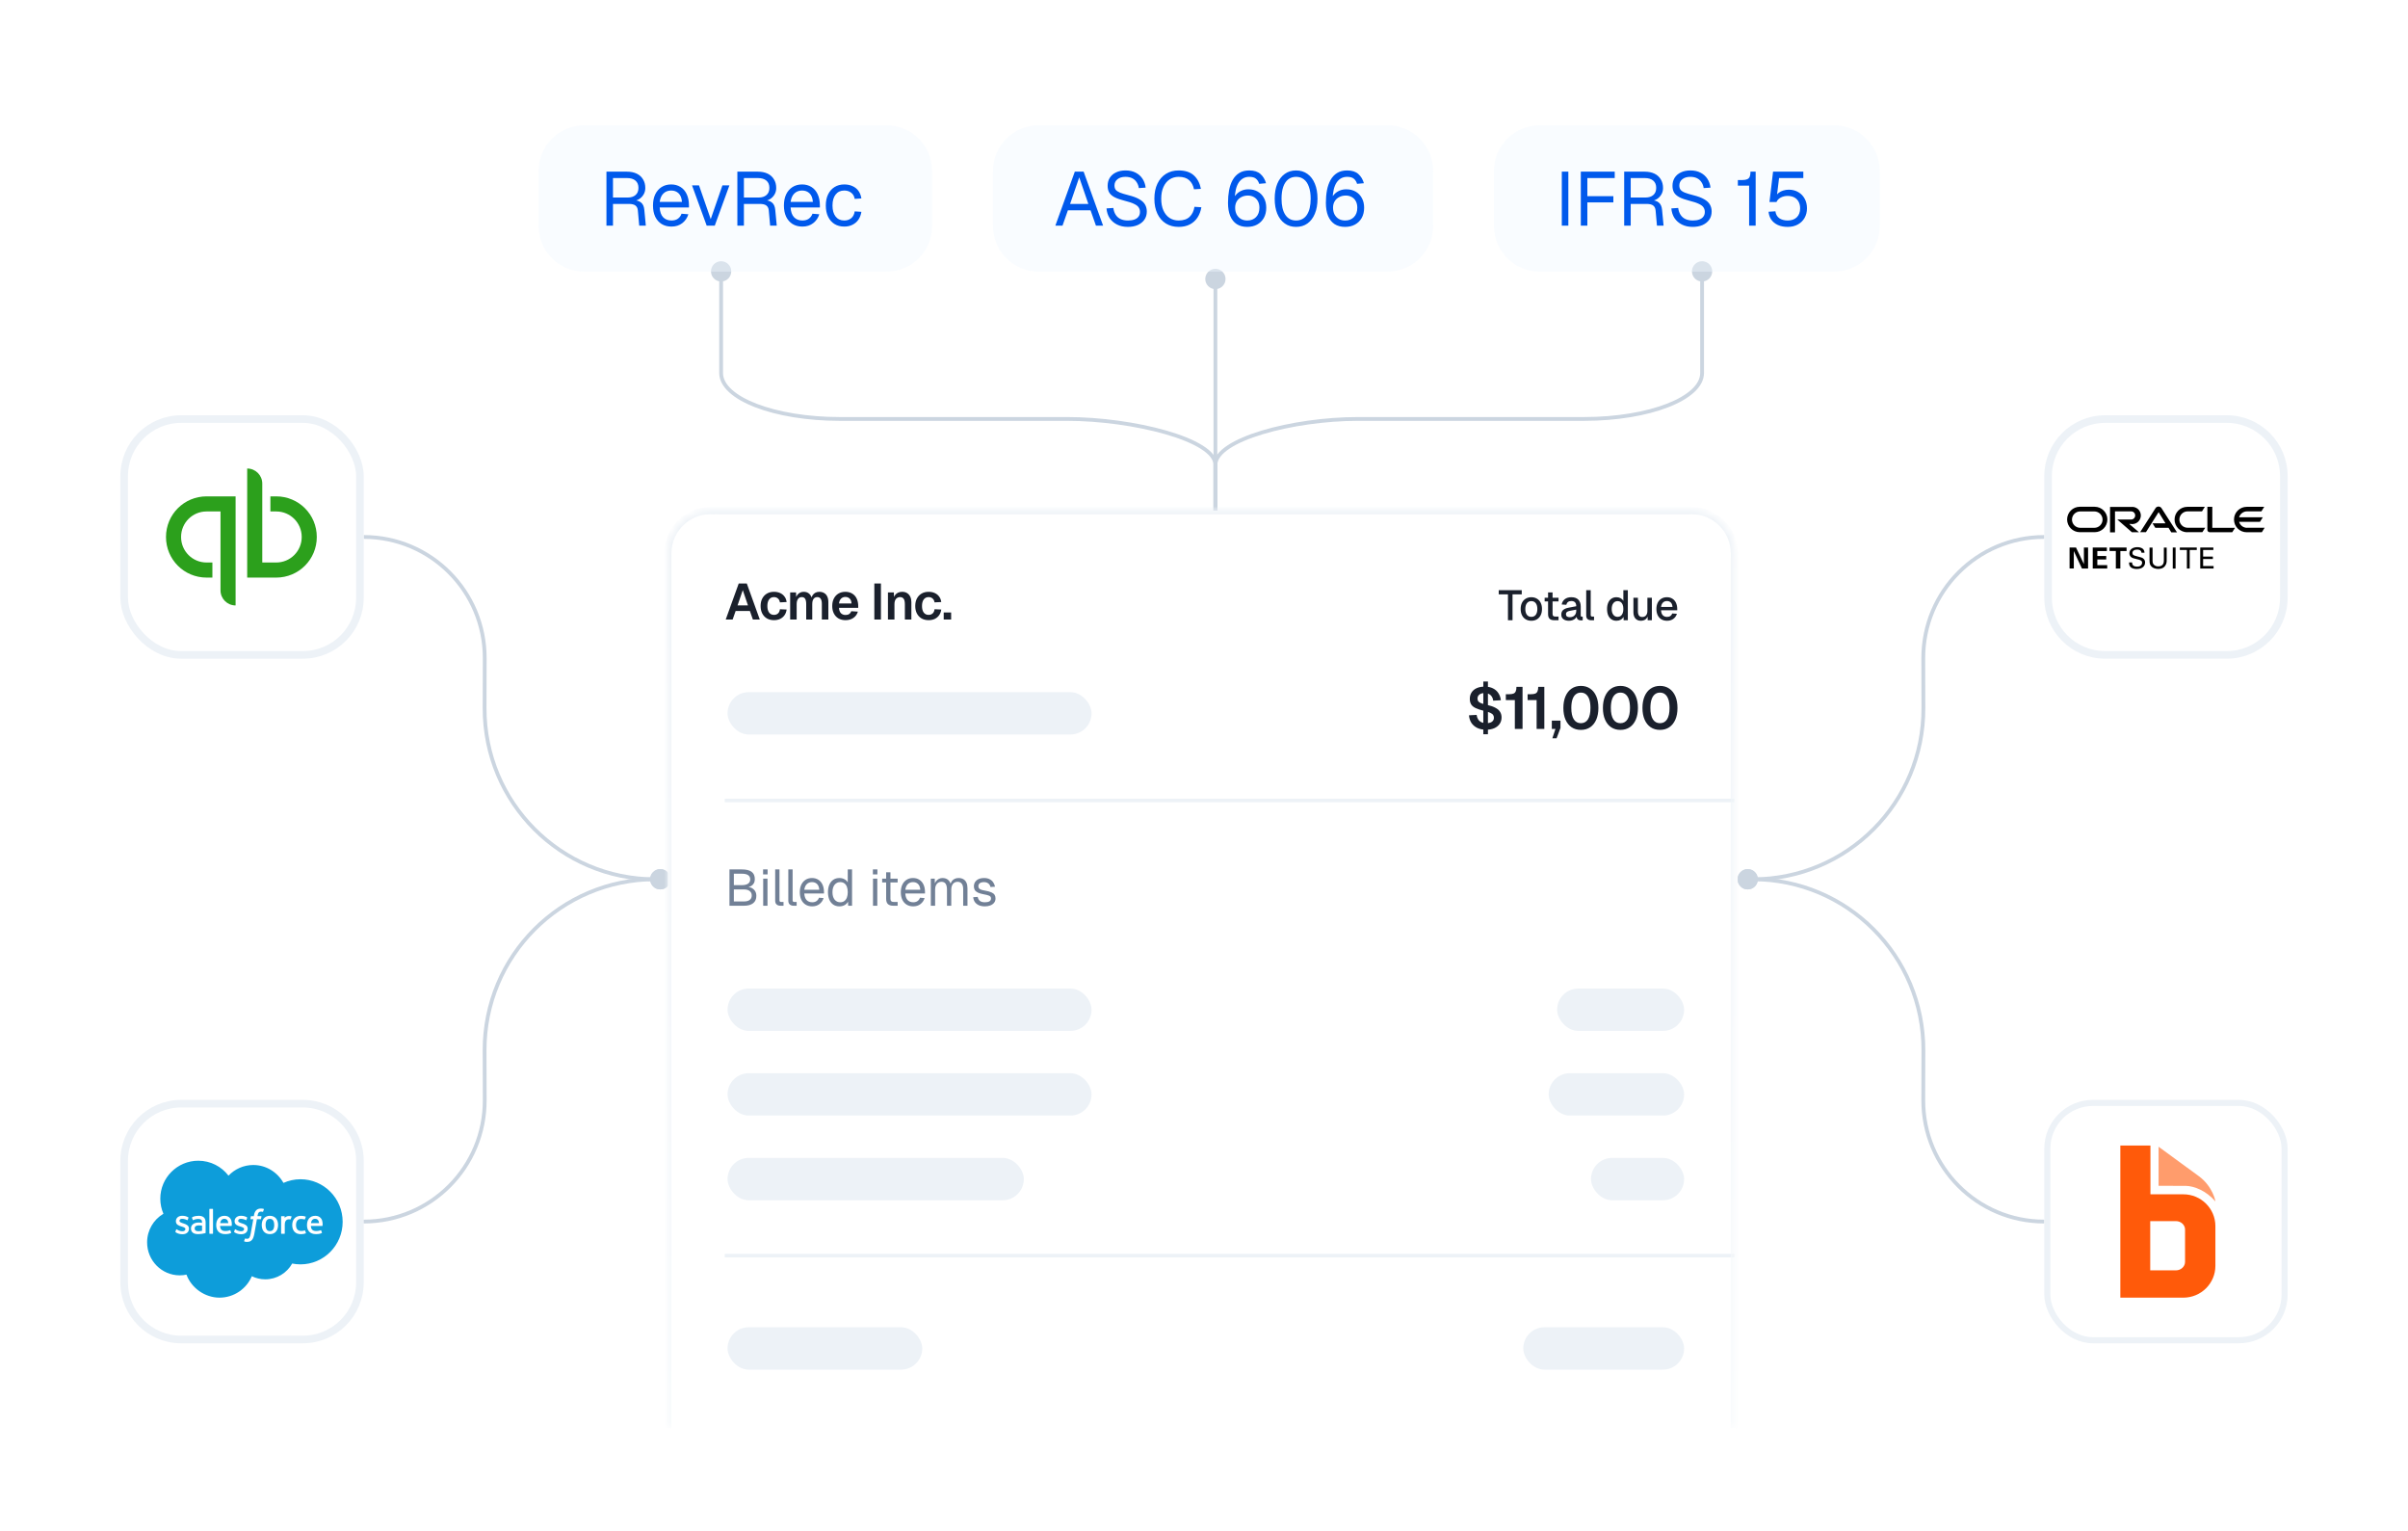 <svg width="310" height="197" viewBox="0 0 310 197" fill="none" xmlns="http://www.w3.org/2000/svg">
<path d="M0 24.285C0 11.308 10.519 0.789 23.495 0.789H286.505C299.481 0.789 310 11.308 310 24.285V173.294C310 186.27 299.481 196.789 286.505 196.789H23.495C10.519 196.789 0 186.27 0 173.294V24.285Z" fill="white"/>
<path d="M23.328 142.04H38.991C43.046 142.04 46.334 145.328 46.334 149.383V165.046C46.334 169.101 43.046 172.389 38.991 172.389H23.328C19.273 172.389 15.985 169.101 15.985 165.046V149.383C15.985 145.328 19.273 142.04 23.328 142.04Z" fill="white"/>
<path d="M23.328 142.04H38.991C43.046 142.04 46.334 145.328 46.334 149.383V165.046C46.334 169.101 43.046 172.389 38.991 172.389H23.328C19.273 172.389 15.985 169.101 15.985 165.046V149.383C15.985 145.328 19.273 142.04 23.328 142.04Z" stroke="#EDF2F7" stroke-width="0.979"/>
<g clip-path="url(#clip0_3835_75844)">
<path d="M29.415 151.305C30.227 150.459 31.356 149.933 32.606 149.933C34.269 149.933 35.718 150.861 36.491 152.235C37.163 151.935 37.907 151.767 38.686 151.767C41.684 151.767 44.113 154.218 44.113 157.244C44.113 160.27 41.681 162.72 38.686 162.72C38.319 162.72 37.962 162.684 37.617 162.613C36.937 163.824 35.641 164.645 34.154 164.645C33.531 164.645 32.942 164.502 32.419 164.246C31.731 165.867 30.123 167.004 28.253 167.004C26.384 167.004 24.643 165.771 24.005 164.042C23.727 164.1 23.438 164.133 23.14 164.133C20.819 164.133 18.939 162.233 18.939 159.887C18.939 158.315 19.784 156.944 21.039 156.208C20.78 155.614 20.637 154.956 20.637 154.267C20.637 151.569 22.826 149.383 25.527 149.383C27.113 149.383 28.523 150.137 29.415 151.305Z" fill="#0D9DDA"/>
<path d="M22.585 158.52C22.569 158.561 22.591 158.57 22.596 158.578C22.643 158.611 22.693 158.636 22.74 158.666C22.996 158.801 23.238 158.842 23.491 158.842C24.009 158.842 24.328 158.567 24.328 158.126V158.118C24.328 157.711 23.965 157.562 23.626 157.454L23.582 157.441C23.326 157.358 23.106 157.287 23.106 157.116V157.108C23.106 156.964 23.235 156.857 23.436 156.857C23.659 156.857 23.924 156.931 24.091 157.025C24.091 157.025 24.141 157.058 24.16 157.008C24.171 156.981 24.257 156.75 24.265 156.725C24.276 156.697 24.257 156.678 24.24 156.667C24.045 156.549 23.778 156.469 23.5 156.469H23.447C22.974 156.469 22.643 156.755 22.643 157.163V157.171C22.643 157.603 23.007 157.741 23.348 157.84L23.403 157.856C23.651 157.934 23.866 158 23.866 158.173V158.181C23.866 158.341 23.725 158.459 23.502 158.459C23.414 158.459 23.136 158.459 22.836 158.267C22.8 158.245 22.778 158.231 22.751 158.214C22.737 158.206 22.698 158.19 22.682 158.236L22.58 158.52H22.585Z" fill="white"/>
<path d="M30.143 158.52C30.127 158.561 30.149 158.57 30.154 158.578C30.201 158.611 30.251 158.636 30.298 158.666C30.554 158.801 30.796 158.842 31.049 158.842C31.567 158.842 31.886 158.567 31.886 158.126V158.118C31.886 157.711 31.526 157.562 31.184 157.454L31.14 157.441C30.884 157.358 30.664 157.287 30.664 157.116V157.108C30.664 156.964 30.793 156.857 30.994 156.857C31.217 156.857 31.482 156.931 31.65 157.025C31.65 157.025 31.699 157.058 31.718 157.008C31.729 156.981 31.815 156.75 31.823 156.725C31.834 156.697 31.815 156.678 31.798 156.667C31.603 156.549 31.336 156.469 31.058 156.469H31.005C30.532 156.469 30.201 156.755 30.201 157.163V157.171C30.201 157.603 30.565 157.741 30.906 157.84L30.961 157.856C31.209 157.934 31.424 158 31.424 158.173V158.181C31.424 158.341 31.283 158.459 31.06 158.459C30.972 158.459 30.694 158.459 30.394 158.267C30.358 158.245 30.336 158.231 30.309 158.214C30.3 158.209 30.256 158.192 30.24 158.236L30.138 158.52H30.143Z" fill="white"/>
<path d="M35.736 157.189C35.695 157.046 35.629 156.92 35.541 156.815C35.453 156.71 35.343 156.625 35.21 156.564C35.078 156.504 34.924 156.471 34.748 156.471C34.572 156.471 34.417 156.501 34.285 156.564C34.153 156.625 34.043 156.71 33.955 156.815C33.867 156.92 33.801 157.046 33.759 157.189C33.718 157.333 33.696 157.487 33.696 157.652C33.696 157.817 33.718 157.974 33.759 158.114C33.801 158.258 33.867 158.384 33.955 158.489C34.043 158.594 34.156 158.679 34.285 158.739C34.417 158.8 34.572 158.83 34.748 158.83C34.924 158.83 35.078 158.8 35.21 158.739C35.343 158.679 35.453 158.596 35.541 158.489C35.629 158.384 35.695 158.258 35.736 158.114C35.778 157.971 35.8 157.817 35.8 157.652C35.8 157.487 35.778 157.33 35.736 157.189ZM35.304 157.652C35.304 157.902 35.257 158.098 35.166 158.238C35.075 158.376 34.938 158.442 34.748 158.442C34.558 158.442 34.42 158.376 34.329 158.238C34.239 158.098 34.192 157.902 34.192 157.652C34.192 157.401 34.239 157.206 34.327 157.068C34.417 156.931 34.552 156.864 34.745 156.864C34.938 156.864 35.073 156.931 35.164 157.068C35.255 157.206 35.301 157.401 35.301 157.652" fill="white"/>
<path fill-rule="evenodd" clip-rule="evenodd" d="M39.277 158.377C39.263 158.336 39.222 158.352 39.222 158.352C39.159 158.377 39.093 158.399 39.021 158.41C38.95 158.421 38.87 158.427 38.784 158.427C38.575 158.427 38.41 158.363 38.291 158.242C38.173 158.118 38.104 157.92 38.107 157.653C38.107 157.408 38.168 157.226 38.272 157.086C38.377 156.945 38.536 156.877 38.751 156.877C38.93 156.877 39.065 156.896 39.208 156.943C39.208 156.943 39.241 156.956 39.258 156.912C39.296 156.808 39.324 156.733 39.365 156.618C39.376 156.585 39.349 156.571 39.338 156.568C39.283 156.546 39.151 156.51 39.051 156.497C38.958 156.483 38.85 156.475 38.729 156.475C38.547 156.475 38.388 156.505 38.247 156.568C38.11 156.629 37.994 156.714 37.901 156.819C37.807 156.923 37.738 157.05 37.691 157.193C37.644 157.336 37.62 157.491 37.62 157.659C37.62 158.017 37.716 158.306 37.906 158.518C38.096 158.73 38.382 158.837 38.757 158.837C38.977 158.837 39.203 158.793 39.368 158.727C39.368 158.727 39.398 158.713 39.385 158.675L39.28 158.383L39.277 158.377Z" fill="white"/>
<path fill-rule="evenodd" clip-rule="evenodd" d="M41.483 157.109C41.447 156.972 41.356 156.831 41.296 156.768C41.202 156.666 41.111 156.597 41.018 156.556C40.899 156.504 40.756 156.471 40.599 156.471C40.417 156.471 40.252 156.501 40.117 156.564C39.982 156.628 39.87 156.713 39.781 156.82C39.693 156.928 39.627 157.054 39.583 157.2C39.542 157.344 39.52 157.5 39.52 157.666C39.52 157.831 39.542 157.991 39.586 158.131C39.63 158.274 39.702 158.398 39.798 158.503C39.894 158.607 40.018 158.69 40.164 158.745C40.31 158.803 40.489 158.83 40.693 158.83C41.114 158.83 41.337 158.734 41.428 158.684C41.444 158.676 41.458 158.66 41.442 158.616L41.345 158.349C41.331 158.31 41.29 158.324 41.29 158.324C41.186 158.362 41.037 158.431 40.69 158.431C40.464 158.431 40.296 158.365 40.192 158.26C40.084 158.153 40.032 157.996 40.021 157.776H41.48C41.48 157.776 41.519 157.776 41.522 157.74C41.522 157.723 41.571 157.44 41.477 157.112L41.483 157.109ZM40.032 157.415C40.051 157.277 40.09 157.162 40.15 157.071C40.238 156.933 40.376 156.859 40.569 156.859C40.761 156.859 40.886 156.933 40.976 157.071C41.037 157.162 41.062 157.28 41.073 157.415H40.032Z" fill="white"/>
<path fill-rule="evenodd" clip-rule="evenodd" d="M29.796 157.109C29.761 156.972 29.67 156.831 29.609 156.768C29.516 156.666 29.425 156.597 29.331 156.556C29.213 156.504 29.07 156.471 28.913 156.471C28.731 156.471 28.566 156.501 28.431 156.564C28.296 156.628 28.183 156.713 28.095 156.82C28.007 156.928 27.941 157.054 27.897 157.2C27.855 157.344 27.833 157.5 27.833 157.666C27.833 157.831 27.855 157.991 27.899 158.131C27.943 158.274 28.015 158.398 28.111 158.503C28.208 158.607 28.332 158.69 28.477 158.745C28.623 158.803 28.802 158.83 29.006 158.83C29.427 158.83 29.651 158.734 29.741 158.684C29.758 158.676 29.772 158.66 29.752 158.616L29.656 158.349C29.642 158.31 29.601 158.324 29.601 158.324C29.496 158.362 29.348 158.431 29.001 158.431C28.775 158.431 28.607 158.365 28.502 158.26C28.395 158.153 28.343 157.996 28.332 157.776H29.791C29.791 157.776 29.829 157.776 29.832 157.74C29.832 157.723 29.882 157.44 29.788 157.112L29.796 157.109ZM28.345 157.415C28.365 157.277 28.403 157.162 28.464 157.071C28.555 156.933 28.69 156.859 28.882 156.859C29.075 156.859 29.199 156.933 29.293 157.071C29.353 157.162 29.378 157.28 29.389 157.415H28.348H28.345Z" fill="white"/>
<path d="M25.772 157.344C25.711 157.338 25.637 157.338 25.543 157.338C25.419 157.338 25.298 157.355 25.182 157.385C25.07 157.415 24.965 157.462 24.877 157.525C24.789 157.589 24.717 157.668 24.665 157.765C24.612 157.861 24.588 157.974 24.588 158.101C24.588 158.227 24.61 158.343 24.654 158.434C24.698 158.525 24.761 158.602 24.844 158.662C24.924 158.72 25.025 158.764 25.141 158.792C25.257 158.817 25.386 158.83 25.526 158.83C25.675 158.83 25.827 158.817 25.97 158.795C26.113 158.77 26.289 158.734 26.336 158.723C26.386 158.712 26.438 158.698 26.438 158.698C26.474 158.69 26.471 158.651 26.471 158.651V157.316C26.471 157.024 26.391 156.807 26.237 156.672C26.083 156.537 25.86 156.471 25.568 156.471C25.458 156.471 25.282 156.484 25.177 156.506C25.177 156.506 24.858 156.567 24.728 156.672C24.728 156.672 24.701 156.688 24.714 156.73L24.819 157.008C24.833 157.043 24.866 157.032 24.866 157.032C24.866 157.032 24.877 157.027 24.89 157.021C25.171 156.87 25.526 156.873 25.526 156.873C25.683 156.873 25.805 156.906 25.887 156.966C25.967 157.027 26.008 157.121 26.008 157.313V157.374C25.884 157.355 25.769 157.346 25.769 157.346L25.772 157.344ZM25.191 158.368C25.133 158.321 25.125 158.31 25.105 158.282C25.078 158.238 25.061 158.175 25.061 158.092C25.061 157.963 25.102 157.872 25.191 157.809C25.191 157.809 25.317 157.699 25.615 157.704C25.824 157.704 26.011 157.737 26.011 157.737V158.401C26.011 158.401 25.827 158.439 25.617 158.453C25.32 158.47 25.188 158.368 25.191 158.368Z" fill="white"/>
<path fill-rule="evenodd" clip-rule="evenodd" d="M37.539 156.592C37.55 156.559 37.528 156.542 37.517 156.54C37.492 156.531 37.368 156.504 37.272 156.498C37.087 156.487 36.986 156.518 36.895 156.559C36.804 156.6 36.705 156.666 36.647 156.741V156.562C36.647 156.537 36.63 156.518 36.606 156.518H36.231C36.206 156.518 36.19 156.537 36.19 156.562V158.74C36.19 158.764 36.209 158.784 36.234 158.784H36.617C36.642 158.784 36.661 158.764 36.661 158.74V157.652C36.661 157.506 36.677 157.36 36.71 157.269C36.741 157.178 36.785 157.107 36.837 157.055C36.889 157.002 36.95 156.966 37.016 156.947C37.085 156.925 37.159 156.92 37.211 156.92C37.288 156.92 37.371 156.939 37.371 156.939C37.399 156.942 37.415 156.925 37.423 156.9C37.448 156.834 37.52 156.633 37.534 156.595L37.539 156.592Z" fill="white"/>
<path fill-rule="evenodd" clip-rule="evenodd" d="M33.941 155.585C33.894 155.571 33.853 155.56 33.798 155.552C33.743 155.541 33.674 155.535 33.599 155.535C33.335 155.535 33.129 155.609 32.983 155.758C32.837 155.904 32.738 156.127 32.691 156.419L32.674 156.518H32.344C32.344 156.518 32.303 156.518 32.294 156.559L32.239 156.862C32.237 156.893 32.248 156.909 32.286 156.909H32.608L32.281 158.735C32.256 158.881 32.226 159.002 32.193 159.095C32.16 159.186 32.129 159.252 32.091 159.302C32.052 159.349 32.019 159.384 31.959 159.404C31.909 159.42 31.851 159.428 31.788 159.428C31.752 159.428 31.705 159.423 31.669 159.415C31.634 159.409 31.617 159.401 31.59 159.39C31.59 159.39 31.551 159.376 31.537 159.415C31.526 159.445 31.438 159.682 31.43 159.712C31.419 159.74 31.435 159.764 31.452 159.77C31.496 159.786 31.526 159.795 31.584 159.808C31.664 159.828 31.733 159.828 31.799 159.828C31.934 159.828 32.055 159.808 32.157 159.773C32.259 159.737 32.347 159.671 32.427 159.585C32.512 159.492 32.564 159.393 32.617 159.258C32.666 159.126 32.71 158.96 32.746 158.768L33.074 156.906H33.555C33.555 156.906 33.597 156.906 33.605 156.865L33.66 156.562C33.663 156.532 33.652 156.515 33.613 156.515H33.148C33.148 156.515 33.173 156.342 33.225 156.185C33.247 156.119 33.291 156.067 33.327 156.028C33.363 155.992 33.404 155.967 33.448 155.951C33.495 155.937 33.547 155.929 33.605 155.929C33.649 155.929 33.693 155.934 33.726 155.94C33.77 155.948 33.789 155.954 33.8 155.959C33.847 155.973 33.856 155.959 33.864 155.937L33.977 155.632C33.988 155.598 33.96 155.585 33.949 155.582L33.941 155.585Z" fill="white"/>
<path fill-rule="evenodd" clip-rule="evenodd" d="M27.423 158.74C27.423 158.765 27.407 158.784 27.382 158.784H26.993C26.969 158.784 26.952 158.765 26.952 158.74V155.626C26.952 155.601 26.969 155.582 26.993 155.582H27.382C27.407 155.582 27.423 155.601 27.423 155.626V158.74Z" fill="white"/>
</g>
<path d="M83.698 113.159C83.698 112.438 84.282 111.854 85.003 111.854C85.724 111.854 86.308 112.438 86.308 113.159C86.308 113.88 85.724 114.464 85.003 114.464C84.282 114.464 83.698 113.88 83.698 113.159ZM84.355 113.159L84.355 112.914L85.003 112.914L85.003 113.159L85.003 113.404L84.355 113.404L84.355 113.159ZM62.403 141.592L62.158 141.593L62.141 135.187L62.386 135.186L62.63 135.185L62.647 141.591L62.403 141.592ZM84.355 113.159L84.355 113.404C72.335 113.404 62.599 123.165 62.63 135.185L62.386 135.186L62.141 135.187C62.109 122.895 72.064 112.914 84.355 112.914L84.355 113.159ZM46.823 157.213L46.823 156.968C55.308 156.968 62.18 150.078 62.158 141.593L62.403 141.592L62.647 141.591C62.67 150.347 55.579 157.458 46.823 157.458L46.823 157.213Z" fill="#CBD5E0"/>
<path d="M83.698 113.16C83.698 113.88 84.282 114.465 85.003 114.465C85.724 114.465 86.308 113.88 86.308 113.16C86.308 112.439 85.724 111.854 85.003 111.854C84.282 111.854 83.698 112.439 83.698 113.16ZM84.355 113.16L84.355 113.404L85.003 113.404L85.003 113.16L85.003 112.915L84.355 112.915L84.355 113.16ZM62.403 84.726L62.158 84.726L62.141 91.132L62.386 91.132L62.63 91.133L62.647 84.727L62.403 84.726ZM84.355 113.16L84.355 112.915C72.335 112.915 62.599 103.154 62.63 91.133L62.386 91.132L62.141 91.132C62.109 103.423 72.064 113.404 84.355 113.404L84.355 113.16ZM46.823 69.106L46.823 69.35C55.308 69.35 62.18 76.241 62.158 84.726L62.403 84.726L62.647 84.727C62.67 75.971 55.579 68.861 46.823 68.861L46.823 69.106Z" fill="#CBD5E0"/>
<path d="M226.302 113.159C226.302 112.438 225.718 111.854 224.997 111.854C224.276 111.854 223.692 112.438 223.692 113.159C223.692 113.88 224.276 114.464 224.997 114.464C225.718 114.464 226.302 113.88 226.302 113.159ZM225.645 113.159L225.645 112.914L224.997 112.914L224.997 113.159L224.997 113.404L225.645 113.404L225.645 113.159ZM247.597 141.592L247.842 141.593L247.859 135.187L247.614 135.186L247.369 135.185L247.353 141.591L247.597 141.592ZM225.645 113.159L225.645 113.404C237.665 113.404 247.401 123.165 247.369 135.185L247.614 135.186L247.859 135.187C247.891 122.895 237.936 112.914 225.645 112.914L225.645 113.159ZM263.177 157.213L263.177 156.968C254.692 156.968 247.82 150.078 247.842 141.593L247.597 141.592L247.353 141.591C247.33 150.347 254.421 157.458 263.177 157.458L263.177 157.213Z" fill="#CBD5E0"/>
<path d="M226.302 113.16C226.302 113.88 225.718 114.465 224.997 114.465C224.276 114.465 223.692 113.88 223.692 113.16C223.692 112.439 224.276 111.854 224.997 111.854C225.718 111.854 226.302 112.439 226.302 113.16ZM225.645 113.16L225.645 113.404L224.997 113.404L224.997 113.16L224.997 112.915L225.645 112.915L225.645 113.16ZM247.597 84.726L247.842 84.726L247.859 91.132L247.614 91.132L247.369 91.133L247.353 84.727L247.597 84.726ZM225.645 113.16L225.645 112.915C237.665 112.915 247.401 103.154 247.369 91.133L247.614 91.132L247.859 91.132C247.891 103.423 237.936 113.404 225.645 113.404L225.645 113.16ZM263.177 69.106L263.177 69.35C254.692 69.35 247.82 76.241 247.842 84.726L247.597 84.726L247.353 84.727C247.33 75.971 254.421 68.861 263.177 68.861L263.177 69.106Z" fill="#CBD5E0"/>
<path d="M217.818 34.926C217.818 35.647 218.402 36.231 219.123 36.231C219.844 36.231 220.428 35.647 220.428 34.926C220.428 34.205 219.844 33.62 219.123 33.62C218.402 33.62 217.818 34.205 217.818 34.926ZM219.123 34.926H218.878V48.007H219.123H219.368V34.926H219.123ZM203.934 53.917V53.673H174.822V53.917V54.162H203.934V53.917ZM156.469 59.827H156.224V75.064H156.469H156.713V59.827H156.469ZM174.822 53.917V53.673C170.606 53.673 165.993 54.337 162.429 55.414C160.648 55.952 159.115 56.597 158.021 57.323C156.941 58.04 156.224 58.881 156.224 59.827H156.469H156.713C156.713 59.141 157.242 58.428 158.292 57.731C159.329 57.042 160.811 56.414 162.57 55.883C166.085 54.821 170.649 54.162 174.822 54.162V53.917ZM219.123 48.007H218.878C218.878 48.732 218.502 49.449 217.764 50.128C217.025 50.807 215.943 51.43 214.586 51.958C211.872 53.014 208.106 53.673 203.934 53.673V53.917V54.162C208.151 54.162 211.98 53.498 214.763 52.414C216.154 51.873 217.296 51.223 218.095 50.488C218.894 49.753 219.368 48.915 219.368 48.007H219.123Z" fill="#CBD5E0"/>
<path d="M91.529 34.926C91.529 35.647 92.114 36.231 92.835 36.231C93.556 36.231 94.14 35.647 94.14 34.926C94.14 34.205 93.556 33.62 92.835 33.62C92.114 33.62 91.529 34.205 91.529 34.926ZM92.835 48.007H92.59H92.835ZM92.835 34.926H92.59V48.007H92.835H93.079V34.926H92.835ZM108.107 53.917V54.162H137.378V53.917V53.673H108.107V53.917ZM156.468 59.827H156.224V75.064H156.468H156.713V59.827H156.468ZM137.378 53.917V54.162C141.574 54.162 146.324 54.821 150.019 55.883C151.867 56.415 153.439 57.044 154.542 57.734C155.662 58.435 156.224 59.149 156.224 59.827H156.468H156.713C156.713 58.874 155.942 58.033 154.801 57.319C153.643 56.595 152.023 55.951 150.154 55.413C146.412 54.337 141.617 53.673 137.378 53.673V53.917ZM92.835 48.007H92.59C92.59 48.916 93.067 49.754 93.87 50.488C94.673 51.223 95.821 51.873 97.219 52.415C100.018 53.498 103.867 54.162 108.107 54.162V53.917V53.673C103.912 53.673 100.125 53.014 97.396 51.958C96.031 51.43 94.943 50.807 94.2 50.127C93.458 49.448 93.079 48.731 93.079 48.007H92.835Z" fill="#CBD5E0"/>
<path d="M155.163 35.904C155.163 36.625 155.748 37.21 156.469 37.21C157.189 37.21 157.774 36.625 157.774 35.904C157.774 35.183 157.189 34.599 156.469 34.599C155.748 34.599 155.163 35.183 155.163 35.904ZM155.163 70.169C155.163 70.889 155.748 71.474 156.469 71.474C157.189 71.474 157.774 70.889 157.774 70.169C157.774 69.448 157.189 68.863 156.469 68.863C155.748 68.863 155.163 69.448 155.163 70.169ZM156.469 35.904H156.224V70.169H156.469H156.713V35.904H156.469Z" fill="#CBD5E0"/>
<path d="M69.339 22.001C69.339 18.757 71.969 16.127 75.213 16.127H114.129C117.373 16.127 120.003 18.757 120.003 22.001V29.085C120.003 32.329 117.373 34.959 114.129 34.959H75.213C71.969 34.959 69.339 32.329 69.339 29.085V22.001Z" fill="#F0F7FF" fill-opacity="0.4"/>
<path d="M78.072 29.043V22.092H80.705C81.195 22.092 81.616 22.177 81.968 22.347C82.321 22.516 82.591 22.761 82.781 23.081C82.977 23.394 83.074 23.766 83.074 24.197C83.074 24.51 82.999 24.791 82.849 25.039C82.706 25.28 82.52 25.473 82.291 25.616C82.063 25.76 81.825 25.838 81.576 25.852L81.518 25.763C81.942 25.763 82.275 25.861 82.516 26.057C82.764 26.253 82.908 26.566 82.947 26.997L83.143 29.043H82.291L82.115 27.085C82.089 26.798 81.984 26.586 81.802 26.449C81.626 26.312 81.335 26.243 80.93 26.243H78.914V29.043H78.072ZM78.914 25.421H80.813C81.237 25.421 81.573 25.313 81.821 25.098C82.069 24.882 82.193 24.576 82.193 24.177C82.193 23.773 82.066 23.463 81.811 23.247C81.557 23.026 81.188 22.915 80.705 22.915H78.914V25.421ZM86.444 29.16C85.954 29.16 85.53 29.049 85.171 28.828C84.819 28.606 84.544 28.292 84.349 27.888C84.159 27.477 84.065 26.997 84.065 26.449C84.065 25.9 84.159 25.424 84.349 25.019C84.544 24.615 84.815 24.301 85.161 24.079C85.514 23.851 85.928 23.737 86.404 23.737C86.855 23.737 87.253 23.845 87.599 24.06C87.945 24.269 88.212 24.576 88.402 24.98C88.597 25.385 88.695 25.878 88.695 26.459V26.703H84.926C84.959 27.258 85.106 27.676 85.367 27.956C85.634 28.237 85.993 28.377 86.444 28.377C86.783 28.377 87.06 28.299 87.276 28.142C87.498 27.979 87.651 27.767 87.736 27.506L88.617 27.575C88.48 28.038 88.219 28.42 87.834 28.72C87.455 29.014 86.992 29.16 86.444 29.16ZM84.926 25.979H87.795C87.755 25.476 87.609 25.108 87.354 24.872C87.106 24.638 86.79 24.52 86.404 24.52C86.006 24.52 85.677 24.644 85.416 24.892C85.161 25.134 84.998 25.496 84.926 25.979ZM90.978 29.043L89.088 23.854H89.989L91.497 28.201L93.004 23.854H93.905L92.016 29.043H90.978ZM94.927 29.043V22.092H97.56C98.05 22.092 98.471 22.177 98.823 22.347C99.175 22.516 99.446 22.761 99.636 23.081C99.831 23.394 99.929 23.766 99.929 24.197C99.929 24.51 99.854 24.791 99.704 25.039C99.561 25.28 99.374 25.473 99.146 25.616C98.918 25.76 98.679 25.838 98.431 25.852L98.373 25.763C98.797 25.763 99.13 25.861 99.371 26.057C99.619 26.253 99.763 26.566 99.802 26.997L99.998 29.043H99.146L98.97 27.085C98.944 26.798 98.839 26.586 98.657 26.449C98.48 26.312 98.19 26.243 97.785 26.243H95.769V29.043H94.927ZM95.769 25.421H97.668C98.092 25.421 98.428 25.313 98.676 25.098C98.924 24.882 99.048 24.576 99.048 24.177C99.048 23.773 98.921 23.463 98.666 23.247C98.412 23.026 98.043 22.915 97.56 22.915H95.769V25.421ZM103.298 29.16C102.809 29.16 102.385 29.049 102.026 28.828C101.673 28.606 101.399 28.292 101.203 27.888C101.014 27.477 100.92 26.997 100.92 26.449C100.92 25.9 101.014 25.424 101.203 25.019C101.399 24.615 101.67 24.301 102.016 24.079C102.368 23.851 102.783 23.737 103.259 23.737C103.71 23.737 104.108 23.845 104.454 24.06C104.8 24.269 105.067 24.576 105.256 24.98C105.452 25.385 105.55 25.878 105.55 26.459V26.703H101.781C101.814 27.258 101.961 27.676 102.222 27.956C102.489 28.237 102.848 28.377 103.298 28.377C103.638 28.377 103.915 28.299 104.131 28.142C104.353 27.979 104.506 27.767 104.591 27.506L105.472 27.575C105.335 28.038 105.074 28.42 104.689 28.72C104.31 29.014 103.847 29.16 103.298 29.16ZM101.781 25.979H104.649C104.61 25.476 104.463 25.108 104.209 24.872C103.961 24.638 103.644 24.52 103.259 24.52C102.861 24.52 102.532 24.644 102.271 24.892C102.016 25.134 101.853 25.496 101.781 25.979ZM108.691 29.16C108.208 29.16 107.787 29.049 107.428 28.828C107.075 28.606 106.801 28.292 106.605 27.888C106.409 27.477 106.312 26.997 106.312 26.449C106.312 25.9 106.409 25.424 106.605 25.019C106.801 24.615 107.075 24.301 107.428 24.079C107.787 23.851 108.208 23.737 108.691 23.737C109.089 23.737 109.441 23.809 109.748 23.952C110.061 24.089 110.316 24.292 110.511 24.559C110.707 24.827 110.834 25.153 110.893 25.538L110.032 25.597C109.973 25.251 109.823 24.987 109.581 24.804C109.34 24.615 109.043 24.52 108.691 24.52C108.214 24.52 107.842 24.693 107.574 25.039C107.307 25.378 107.173 25.848 107.173 26.449C107.173 27.049 107.307 27.522 107.574 27.868C107.842 28.208 108.214 28.377 108.691 28.377C109.043 28.377 109.34 28.279 109.581 28.084C109.823 27.888 109.973 27.594 110.032 27.203L110.893 27.261C110.834 27.646 110.707 27.982 110.511 28.27C110.316 28.55 110.061 28.769 109.748 28.925C109.441 29.082 109.089 29.16 108.691 29.16Z" fill="#0059EC"/>
<path d="M127.835 22.001C127.835 18.757 130.465 16.127 133.709 16.127H178.625C181.869 16.127 184.499 18.757 184.499 22.001V29.085C184.499 32.329 181.869 34.959 178.625 34.959H133.709C130.465 34.959 127.835 32.329 127.835 29.085V22.001Z" fill="#F0F7FF" fill-opacity="0.4"/>
<path d="M135.863 29.043L138.369 22.092H139.504L142.011 29.043H141.09L140.395 27.065H137.478L136.783 29.043H135.863ZM137.762 26.243H140.111L138.937 22.826L137.762 26.243ZM145.199 29.2C144.664 29.2 144.197 29.098 143.799 28.896C143.401 28.694 143.084 28.416 142.849 28.064C142.621 27.705 142.487 27.291 142.448 26.821L143.329 26.762C143.375 27.108 143.476 27.401 143.633 27.643C143.789 27.884 143.998 28.067 144.259 28.191C144.527 28.315 144.847 28.377 145.219 28.377C145.545 28.377 145.822 28.335 146.051 28.25C146.279 28.165 146.452 28.041 146.57 27.878C146.694 27.715 146.756 27.516 146.756 27.281C146.756 27.065 146.703 26.876 146.599 26.713C146.501 26.543 146.309 26.39 146.021 26.253C145.741 26.109 145.323 25.969 144.768 25.832C144.233 25.695 143.806 25.545 143.486 25.382C143.173 25.218 142.944 25.019 142.801 24.784C142.663 24.549 142.595 24.259 142.595 23.913C142.595 23.521 142.686 23.179 142.869 22.885C143.058 22.585 143.326 22.353 143.672 22.19C144.018 22.02 144.429 21.936 144.905 21.936C145.414 21.936 145.852 22.034 146.217 22.229C146.583 22.419 146.873 22.68 147.088 23.012C147.304 23.345 147.438 23.724 147.49 24.148L146.609 24.207C146.57 23.926 146.478 23.678 146.335 23.463C146.198 23.241 146.008 23.068 145.767 22.944C145.525 22.82 145.232 22.758 144.886 22.758C144.455 22.758 144.112 22.862 143.858 23.071C143.603 23.273 143.476 23.541 143.476 23.874C143.476 24.089 143.525 24.269 143.623 24.412C143.727 24.549 143.91 24.674 144.171 24.784C144.432 24.889 144.807 25.003 145.297 25.127C145.878 25.271 146.338 25.444 146.677 25.646C147.023 25.842 147.268 26.07 147.412 26.331C147.562 26.592 147.637 26.889 147.637 27.222C147.637 27.627 147.532 27.979 147.323 28.279C147.115 28.573 146.827 28.802 146.462 28.965C146.096 29.121 145.675 29.2 145.199 29.2ZM151.735 29.2C151.115 29.2 150.57 29.056 150.1 28.769C149.63 28.475 149.265 28.058 149.004 27.516C148.743 26.974 148.612 26.328 148.612 25.577C148.612 24.827 148.743 24.181 149.004 23.639C149.265 23.091 149.63 22.67 150.1 22.376C150.57 22.082 151.115 21.936 151.735 21.936C152.577 21.936 153.23 22.148 153.693 22.572C154.157 22.996 154.46 23.574 154.604 24.305L153.713 24.363C153.615 23.867 153.406 23.476 153.086 23.189C152.766 22.901 152.316 22.758 151.735 22.758C151.291 22.758 150.9 22.872 150.56 23.101C150.228 23.323 149.966 23.645 149.777 24.07C149.588 24.488 149.493 24.99 149.493 25.577C149.493 26.165 149.588 26.667 149.777 27.085C149.966 27.503 150.228 27.823 150.56 28.044C150.9 28.266 151.291 28.377 151.735 28.377C152.342 28.377 152.812 28.221 153.145 27.907C153.478 27.588 153.687 27.157 153.771 26.615L154.662 26.674C154.577 27.176 154.411 27.617 154.163 27.995C153.915 28.374 153.585 28.671 153.174 28.886C152.77 29.095 152.29 29.2 151.735 29.2ZM160.557 29.2C160.035 29.2 159.588 29.082 159.216 28.847C158.85 28.606 158.57 28.253 158.374 27.79C158.185 27.326 158.09 26.765 158.09 26.106C158.09 25.532 158.136 24.993 158.227 24.491C158.325 23.988 158.478 23.548 158.687 23.169C158.903 22.784 159.183 22.484 159.529 22.268C159.881 22.047 160.316 21.936 160.831 21.936C161.451 21.936 161.931 22.089 162.27 22.396C162.61 22.696 162.848 23.091 162.985 23.58L162.104 23.659C162.025 23.384 161.888 23.166 161.693 23.003C161.503 22.84 161.216 22.758 160.831 22.758C160.257 22.758 159.803 23.003 159.47 23.492C159.144 23.982 158.971 24.722 158.951 25.714L158.775 25.675C158.847 25.44 158.971 25.225 159.147 25.029C159.33 24.827 159.552 24.667 159.813 24.549C160.081 24.425 160.381 24.363 160.714 24.363C161.17 24.363 161.572 24.461 161.918 24.657C162.264 24.853 162.531 25.13 162.721 25.489C162.916 25.842 163.014 26.256 163.014 26.733C163.014 27.242 162.91 27.682 162.701 28.054C162.492 28.42 162.202 28.704 161.83 28.906C161.464 29.102 161.04 29.2 160.557 29.2ZM160.577 28.377C161.033 28.377 161.405 28.234 161.693 27.947C161.986 27.653 162.133 27.248 162.133 26.733C162.133 26.413 162.071 26.135 161.947 25.9C161.823 25.666 161.65 25.486 161.428 25.362C161.206 25.232 160.949 25.166 160.655 25.166C160.342 25.166 160.061 25.232 159.813 25.362C159.565 25.486 159.369 25.666 159.226 25.9C159.082 26.135 159.01 26.413 159.01 26.733C159.01 27.052 159.072 27.336 159.196 27.584C159.327 27.832 159.509 28.028 159.744 28.172C159.979 28.309 160.257 28.377 160.577 28.377ZM166.852 29.2C166.291 29.2 165.805 29.053 165.393 28.759C164.982 28.465 164.662 28.048 164.434 27.506C164.212 26.964 164.101 26.321 164.101 25.577C164.101 24.833 164.212 24.191 164.434 23.649C164.662 23.101 164.982 22.68 165.393 22.386C165.805 22.086 166.291 21.936 166.852 21.936C167.42 21.936 167.909 22.086 168.321 22.386C168.732 22.68 169.048 23.097 169.27 23.639C169.499 24.181 169.613 24.827 169.613 25.577C169.613 26.321 169.499 26.964 169.27 27.506C169.048 28.048 168.732 28.465 168.321 28.759C167.909 29.053 167.42 29.2 166.852 29.2ZM166.852 28.377C167.452 28.377 167.916 28.136 168.242 27.653C168.569 27.163 168.732 26.471 168.732 25.577C168.732 24.977 168.657 24.468 168.507 24.05C168.363 23.626 168.151 23.306 167.87 23.091C167.596 22.869 167.257 22.758 166.852 22.758C166.454 22.758 166.115 22.869 165.834 23.091C165.56 23.306 165.348 23.626 165.198 24.05C165.054 24.468 164.982 24.977 164.982 25.577C164.982 26.471 165.145 27.163 165.472 27.653C165.798 28.136 166.258 28.377 166.852 28.377ZM173.158 29.2C172.635 29.2 172.188 29.082 171.816 28.847C171.451 28.606 171.17 28.253 170.974 27.79C170.785 27.326 170.69 26.765 170.69 26.106C170.69 25.532 170.736 24.993 170.828 24.491C170.925 23.988 171.079 23.548 171.288 23.169C171.503 22.784 171.784 22.484 172.13 22.268C172.482 22.047 172.916 21.936 173.432 21.936C174.052 21.936 174.531 22.089 174.871 22.396C175.21 22.696 175.448 23.091 175.585 23.58L174.704 23.659C174.626 23.384 174.489 23.166 174.293 23.003C174.104 22.84 173.817 22.758 173.432 22.758C172.857 22.758 172.404 23.003 172.071 23.492C171.745 23.982 171.572 24.722 171.552 25.714L171.376 25.675C171.448 25.44 171.572 25.225 171.748 25.029C171.931 24.827 172.152 24.667 172.413 24.549C172.681 24.425 172.981 24.363 173.314 24.363C173.771 24.363 174.172 24.461 174.518 24.657C174.864 24.853 175.132 25.13 175.321 25.489C175.517 25.842 175.615 26.256 175.615 26.733C175.615 27.242 175.51 27.682 175.301 28.054C175.093 28.42 174.802 28.704 174.43 28.906C174.065 29.102 173.64 29.2 173.158 29.2ZM173.177 28.377C173.634 28.377 174.006 28.234 174.293 27.947C174.587 27.653 174.734 27.248 174.734 26.733C174.734 26.413 174.672 26.135 174.548 25.9C174.424 25.666 174.251 25.486 174.029 25.362C173.807 25.232 173.549 25.166 173.255 25.166C172.942 25.166 172.661 25.232 172.413 25.362C172.165 25.486 171.97 25.666 171.826 25.9C171.683 26.135 171.611 26.413 171.611 26.733C171.611 27.052 171.673 27.336 171.797 27.584C171.927 27.832 172.11 28.028 172.345 28.172C172.58 28.309 172.857 28.377 173.177 28.377Z" fill="#0059EC"/>
<path d="M192.33 22.001C192.33 18.757 194.96 16.127 198.204 16.127H236.12C239.364 16.127 241.994 18.757 241.994 22.001V29.085C241.994 32.329 239.364 34.959 236.12 34.959H198.204C194.96 34.959 192.33 32.329 192.33 29.085V22.001Z" fill="#F0F7FF" fill-opacity="0.4"/>
<path d="M201.063 29.043V22.092H201.905V29.043H201.063ZM203.51 29.043V22.092H207.876V22.915H203.931L204.352 22.484V25.675L203.931 25.244H207.7V26.047H203.931L204.352 25.616V29.043H203.51ZM209.093 29.043V22.092H211.727C212.216 22.092 212.637 22.177 212.99 22.347C213.342 22.516 213.613 22.761 213.802 23.081C213.998 23.394 214.096 23.766 214.096 24.197C214.096 24.51 214.021 24.791 213.871 25.039C213.727 25.28 213.541 25.473 213.313 25.616C213.084 25.76 212.846 25.838 212.598 25.852L212.539 25.763C212.964 25.763 213.297 25.861 213.538 26.057C213.786 26.253 213.93 26.566 213.969 26.997L214.165 29.043H213.313L213.137 27.085C213.111 26.798 213.006 26.586 212.823 26.449C212.647 26.312 212.357 26.243 211.952 26.243H209.935V29.043H209.093ZM209.935 25.421H211.835C212.259 25.421 212.595 25.313 212.843 25.098C213.091 24.882 213.215 24.576 213.215 24.177C213.215 23.773 213.088 23.463 212.833 23.247C212.579 23.026 212.21 22.915 211.727 22.915H209.935V25.421ZM217.916 29.2C217.381 29.2 216.914 29.098 216.516 28.896C216.118 28.694 215.802 28.416 215.567 28.064C215.338 27.705 215.205 27.291 215.165 26.821L216.046 26.762C216.092 27.108 216.193 27.401 216.35 27.643C216.507 27.884 216.715 28.067 216.976 28.191C217.244 28.315 217.564 28.377 217.936 28.377C218.262 28.377 218.54 28.335 218.768 28.25C218.996 28.165 219.169 28.041 219.287 27.878C219.411 27.715 219.473 27.516 219.473 27.281C219.473 27.065 219.421 26.876 219.316 26.713C219.218 26.543 219.026 26.39 218.739 26.253C218.458 26.109 218.04 25.969 217.486 25.832C216.95 25.695 216.523 25.545 216.203 25.382C215.89 25.218 215.661 25.019 215.518 24.784C215.381 24.549 215.312 24.259 215.312 23.913C215.312 23.521 215.404 23.179 215.586 22.885C215.776 22.585 216.043 22.353 216.389 22.19C216.735 22.02 217.146 21.936 217.623 21.936C218.132 21.936 218.569 22.034 218.934 22.229C219.3 22.419 219.59 22.68 219.806 23.012C220.021 23.345 220.155 23.724 220.207 24.148L219.326 24.207C219.287 23.926 219.195 23.678 219.052 23.463C218.915 23.241 218.726 23.068 218.484 22.944C218.243 22.82 217.949 22.758 217.603 22.758C217.172 22.758 216.83 22.862 216.575 23.071C216.321 23.273 216.193 23.541 216.193 23.874C216.193 24.089 216.242 24.269 216.34 24.412C216.445 24.549 216.627 24.674 216.888 24.784C217.149 24.889 217.525 25.003 218.014 25.127C218.595 25.271 219.055 25.444 219.395 25.646C219.74 25.842 219.985 26.07 220.129 26.331C220.279 26.592 220.354 26.889 220.354 27.222C220.354 27.627 220.25 27.979 220.041 28.279C219.832 28.573 219.545 28.802 219.179 28.965C218.814 29.121 218.393 29.2 217.916 29.2ZM225.177 29.043V23.893H223.728V23.169H224.315C224.57 23.169 224.772 23.137 224.922 23.071C225.079 23.006 225.19 22.895 225.255 22.738C225.32 22.582 225.353 22.366 225.353 22.092H226.019V29.043H225.177ZM230.148 29.2C229.659 29.2 229.234 29.118 228.875 28.955C228.523 28.792 228.242 28.563 228.033 28.27C227.831 27.976 227.714 27.637 227.681 27.251L228.562 27.193C228.614 27.584 228.781 27.881 229.061 28.084C229.349 28.279 229.711 28.377 230.148 28.377C230.637 28.377 231.026 28.24 231.313 27.966C231.6 27.686 231.744 27.3 231.744 26.811C231.744 26.485 231.678 26.204 231.548 25.969C231.424 25.727 231.241 25.541 231 25.411C230.758 25.28 230.468 25.215 230.128 25.215C229.809 25.215 229.518 25.284 229.257 25.421C228.996 25.558 228.81 25.75 228.699 25.998H227.798L228.259 22.092H232.155V22.915H229.032L228.719 25.48L228.562 25.323C228.666 25.12 228.804 24.954 228.973 24.824C229.149 24.686 229.349 24.585 229.57 24.52C229.799 24.448 230.037 24.412 230.285 24.412C230.748 24.412 231.156 24.517 231.509 24.726C231.861 24.928 232.135 25.212 232.331 25.577C232.527 25.936 232.625 26.348 232.625 26.811C232.625 27.274 232.52 27.689 232.312 28.054C232.103 28.413 231.812 28.694 231.44 28.896C231.068 29.098 230.637 29.2 230.148 29.2Z" fill="#0059EC"/>
<path d="M271.009 53.933H286.672C290.727 53.933 294.015 57.22 294.015 61.275V76.939C294.015 80.993 290.727 84.281 286.672 84.281H271.009C266.954 84.281 263.667 80.993 263.667 76.939V61.275C263.667 57.22 266.954 53.933 271.009 53.933Z" fill="white"/>
<path d="M271.009 53.933H286.672C290.727 53.933 294.015 57.22 294.015 61.275V76.939C294.015 80.993 290.727 84.281 286.672 84.281H271.009C266.954 84.281 263.667 80.993 263.667 76.939V61.275C263.667 57.22 266.954 53.933 271.009 53.933Z" stroke="#EDF2F7" stroke-width="0.979"/>
<path d="M289.281 67.928C288.79 67.928 288.381 67.601 288.253 67.155H290.945L291.308 66.573H288.253C288.381 66.137 288.799 65.81 289.281 65.81H291.126L291.49 65.228H289.235C288.801 65.228 288.385 65.4 288.078 65.707C287.771 66.014 287.599 66.43 287.599 66.864C287.599 67.298 287.771 67.715 288.078 68.022C288.385 68.329 288.801 68.501 289.235 68.501H291.181L291.545 67.919H289.272M281.58 68.492H283.525L283.898 67.919H281.625C281.345 67.919 281.077 67.808 280.879 67.61C280.682 67.412 280.57 67.144 280.57 66.864C280.57 66.585 280.682 66.316 280.879 66.119C281.077 65.921 281.345 65.81 281.625 65.81H283.48L283.844 65.228H281.589C281.374 65.227 281.161 65.269 280.962 65.351C280.763 65.432 280.583 65.552 280.43 65.704C280.278 65.855 280.157 66.035 280.074 66.234C279.991 66.432 279.948 66.645 279.948 66.86C279.947 67.075 279.989 67.288 280.07 67.486C280.152 67.685 280.272 67.866 280.424 68.018C280.575 68.171 280.755 68.292 280.954 68.375C281.152 68.457 281.365 68.5 281.58 68.501V68.492ZM269.624 67.928H267.805C267.223 67.928 266.741 67.455 266.741 66.873C266.741 66.282 267.223 65.819 267.796 65.819H269.614C270.205 65.819 270.678 66.292 270.678 66.873C270.678 67.455 270.205 67.928 269.624 67.928ZM267.76 68.492H269.66C270.569 68.492 271.297 67.764 271.297 66.855C271.297 65.946 270.569 65.219 269.66 65.219H267.751C267.317 65.219 266.9 65.391 266.593 65.698C266.286 66.005 266.114 66.421 266.114 66.855C266.114 67.289 266.286 67.706 266.593 68.013C266.9 68.319 267.317 68.492 267.751 68.492H267.76ZM274.397 67.446C274.55 67.46 274.705 67.442 274.851 67.393C274.997 67.344 275.131 67.264 275.245 67.161C275.359 67.057 275.45 66.93 275.512 66.789C275.574 66.648 275.606 66.496 275.606 66.342C275.606 66.187 275.574 66.035 275.512 65.894C275.45 65.753 275.359 65.626 275.245 65.522C275.131 65.419 274.997 65.34 274.851 65.29C274.705 65.241 274.55 65.223 274.397 65.237H271.642V68.51H272.278V65.81H274.351C274.642 65.81 274.879 66.037 274.879 66.337C274.879 66.628 274.642 66.864 274.351 66.864H272.578L274.461 68.501H275.37L274.106 67.428H274.397M284.807 67.928V65.228H284.171V68.192C284.171 68.283 284.207 68.346 284.262 68.41C284.335 68.474 284.416 68.501 284.498 68.501H287.371L287.735 67.928H284.807ZM277.106 67.346H278.779L277.897 65.91L276.261 68.492H275.515L277.497 65.4C277.579 65.264 277.725 65.191 277.888 65.191C277.962 65.192 278.034 65.211 278.099 65.245C278.164 65.28 278.22 65.33 278.261 65.391L280.261 68.51H279.525L279.17 67.928H277.47L277.106 67.346ZM266.432 70.465H267.26L268.278 72.592V70.465H268.814V73.165H268.023L266.978 70.919V73.156H266.432V70.465ZM269.424 70.465H271.233V70.919H270.005V71.556H271.151V72.001H270.005V72.729H271.278V73.165H269.414V70.465H269.424ZM272.397 70.91H271.578V70.465H273.77V70.919H272.969V73.165H272.388V70.91H272.397ZM274.479 72.374C274.488 72.565 274.506 72.92 275.133 72.92C275.688 72.92 275.77 72.565 275.77 72.429C275.77 72.129 275.524 72.065 275.142 71.974C274.733 71.874 274.551 71.829 274.415 71.738C274.327 71.681 274.254 71.603 274.205 71.511C274.156 71.419 274.131 71.315 274.133 71.21C274.133 70.665 274.642 70.419 275.152 70.419C275.333 70.419 275.697 70.447 275.915 70.683C276.061 70.847 276.07 71.028 276.079 71.138H275.688C275.67 70.81 275.388 70.728 275.124 70.728C274.761 70.728 274.524 70.901 274.524 71.165C274.524 71.41 274.679 71.483 275.006 71.565C275.643 71.738 275.724 71.747 275.879 71.847C276.134 72.02 276.152 72.274 276.152 72.392C276.152 72.865 275.779 73.229 275.079 73.229C274.879 73.229 274.461 73.201 274.242 72.929C274.088 72.729 274.088 72.52 274.088 72.383H274.479V72.374ZM277.115 70.465V72.138C277.115 72.42 277.179 72.547 277.234 72.62C277.397 72.838 277.661 72.892 277.843 72.892C278.57 72.892 278.57 72.311 278.57 72.111V70.474H278.934V72.138C278.934 72.283 278.934 72.574 278.707 72.856C278.443 73.192 278.034 73.22 277.834 73.22C277.579 73.22 277.125 73.147 276.879 72.792C276.797 72.674 276.724 72.52 276.724 72.111V70.474H277.115V70.465ZM279.707 73.174H280.079V70.465H279.716V73.165L279.707 73.174ZM281.534 73.174V70.783H280.625V70.465H282.807V70.783H281.898V73.165H281.534V73.174ZM283.253 70.465H284.944V70.783H283.625V71.629H284.88V71.947H283.625V72.847H284.971V73.165H283.253V70.465Z" fill="black"/>
<rect x="263.569" y="141.942" width="30.544" height="30.544" rx="5.874" fill="white"/>
<rect x="263.569" y="141.942" width="30.544" height="30.544" rx="5.874" stroke="#EDF2F7" stroke-width="0.783"/>
<path d="M281.299 162.41C281.299 163.003 280.755 163.49 280.139 163.49H276.815V157.156H280.139C280.759 157.156 281.299 157.637 281.299 158.235V162.41ZM276.841 153.704V147.426H272.967V167.005H281.075C283.356 167.005 285.204 165.173 285.204 162.911V157.799C285.204 155.537 283.356 153.704 281.075 153.704H276.841Z" fill="#FF5A0A"/>
<path d="M277.89 152.613V147.582L283.095 151.386C284.897 152.72 285.239 154.662 285.197 154.614C284.023 153.237 282.456 152.633 281.377 152.617L277.89 152.613Z" fill="#FF9C6C"/>
<rect x="15.985" y="53.933" width="30.348" height="30.348" rx="7.342" fill="white"/>
<rect x="15.985" y="53.933" width="30.348" height="30.348" rx="7.342" stroke="#EDF2F7" stroke-width="0.979"/>
<path d="M21.37 69.108C21.37 72.005 23.699 74.334 26.596 74.334H27.343V72.393H26.596C24.774 72.393 23.311 70.93 23.311 69.108C23.311 67.286 24.774 65.822 26.596 65.822H28.388V75.977C28.388 77.052 29.255 77.918 30.33 77.918V63.881H26.596C23.699 63.881 21.37 66.211 21.37 69.108ZM35.556 63.881H34.81V65.822H35.556C37.378 65.822 38.842 67.286 38.842 69.108C38.842 70.93 37.378 72.393 35.556 72.393H33.764V62.238C33.764 61.163 32.898 60.297 31.823 60.297V74.334H35.556C38.454 74.334 40.783 72.005 40.783 69.108C40.783 66.211 38.454 63.881 35.556 63.881Z" fill="#2CA01C"/>
<g filter="url(#filter0_d_3835_75844)">
<g clip-path="url(#clip1_3835_75844)">
<mask id="path-34-inside-1_3835_75844" fill="white">
<path d="M85.982 76.704C85.982 73.672 88.441 71.213 91.474 71.213H217.78C220.813 71.213 223.272 73.672 223.272 76.704V189.282H85.982V76.704Z"/>
</mask>
<path d="M85.982 76.704C85.982 73.672 88.441 71.213 91.474 71.213H217.78C220.813 71.213 223.272 73.672 223.272 76.704V189.282H85.982V76.704Z" fill="white"/>
<path d="M93.427 85.227L95.101 80.584H96.141L97.815 85.227H96.926L96.54 84.128H94.703L94.317 85.227H93.427ZM94.951 83.402H96.291L95.624 81.441L94.951 83.402ZM99.639 85.305C99.29 85.305 98.987 85.231 98.73 85.083C98.473 84.93 98.272 84.716 98.128 84.442C97.989 84.167 97.919 83.847 97.919 83.481C97.919 83.115 97.989 82.796 98.128 82.526C98.272 82.251 98.473 82.038 98.73 81.885C98.987 81.733 99.29 81.656 99.639 81.656C99.935 81.656 100.199 81.709 100.43 81.813C100.661 81.918 100.848 82.068 100.992 82.264C101.141 82.456 101.232 82.692 101.267 82.971L100.404 83.016C100.369 82.794 100.282 82.626 100.142 82.513C100.007 82.395 99.839 82.336 99.639 82.336C99.368 82.336 99.159 82.439 99.011 82.644C98.863 82.844 98.789 83.123 98.789 83.481C98.789 83.843 98.863 84.124 99.011 84.324C99.159 84.525 99.368 84.625 99.639 84.625C99.844 84.625 100.014 84.566 100.149 84.448C100.288 84.331 100.373 84.148 100.404 83.899L101.267 83.938C101.232 84.217 101.143 84.459 100.999 84.664C100.855 84.869 100.668 85.028 100.437 85.142C100.205 85.251 99.94 85.305 99.639 85.305ZM101.723 85.227V81.735H102.481L102.507 82.591L102.429 82.552C102.468 82.365 102.536 82.206 102.632 82.075C102.732 81.94 102.852 81.837 102.991 81.768C103.135 81.694 103.292 81.656 103.462 81.656C103.759 81.656 103.998 81.741 104.181 81.911C104.364 82.077 104.48 82.306 104.528 82.598H104.417C104.456 82.393 104.524 82.223 104.619 82.088C104.715 81.948 104.835 81.842 104.979 81.768C105.127 81.694 105.293 81.656 105.476 81.656C105.716 81.656 105.923 81.709 106.097 81.813C106.272 81.914 106.405 82.062 106.496 82.258C106.592 82.454 106.64 82.696 106.64 82.984V85.227H105.803V83.2C105.803 82.912 105.753 82.696 105.653 82.552C105.557 82.408 105.408 82.336 105.208 82.336C105.073 82.336 104.957 82.371 104.861 82.441C104.765 82.511 104.691 82.613 104.639 82.748C104.591 82.879 104.567 83.038 104.567 83.226V85.227H103.789V83.226C103.789 82.938 103.745 82.718 103.658 82.565C103.571 82.413 103.421 82.336 103.207 82.336C103.072 82.336 102.956 82.371 102.861 82.441C102.769 82.511 102.695 82.613 102.638 82.748C102.586 82.879 102.56 83.038 102.56 83.226V85.227H101.723ZM108.852 85.305C108.503 85.305 108.2 85.231 107.943 85.083C107.686 84.93 107.488 84.716 107.348 84.442C107.209 84.167 107.139 83.847 107.139 83.481C107.139 83.115 107.209 82.796 107.348 82.526C107.488 82.251 107.684 82.038 107.937 81.885C108.194 81.733 108.492 81.656 108.832 81.656C109.164 81.656 109.454 81.731 109.702 81.879C109.955 82.027 110.149 82.24 110.284 82.519C110.419 82.799 110.487 83.134 110.487 83.526V83.716H108.009C108.026 84.021 108.109 84.252 108.257 84.409C108.41 84.562 108.61 84.638 108.859 84.638C109.046 84.638 109.201 84.597 109.323 84.514C109.449 84.427 109.536 84.307 109.584 84.154L110.441 84.207C110.345 84.546 110.155 84.815 109.872 85.011C109.593 85.207 109.253 85.305 108.852 85.305ZM108.009 83.154H109.624C109.606 82.87 109.526 82.661 109.382 82.526C109.238 82.387 109.055 82.317 108.832 82.317C108.61 82.317 108.425 82.389 108.277 82.533C108.133 82.677 108.043 82.883 108.009 83.154ZM112.559 85.227V80.584H113.409V85.227H112.559ZM114.313 85.227V81.735H115.072L115.104 82.716L115.006 82.677C115.041 82.432 115.113 82.236 115.222 82.088C115.331 81.94 115.464 81.831 115.621 81.761C115.778 81.691 115.95 81.656 116.138 81.656C116.395 81.656 116.611 81.713 116.785 81.826C116.964 81.94 117.099 82.097 117.19 82.297C117.282 82.493 117.328 82.722 117.328 82.984V85.227H116.491V83.252C116.491 83.056 116.471 82.89 116.432 82.755C116.393 82.62 116.327 82.517 116.236 82.448C116.148 82.374 116.031 82.336 115.883 82.336C115.66 82.336 115.482 82.415 115.346 82.572C115.216 82.729 115.15 82.955 115.15 83.252V85.227H114.313ZM119.546 85.305C119.197 85.305 118.894 85.231 118.637 85.083C118.38 84.93 118.18 84.716 118.036 84.442C117.896 84.167 117.826 83.847 117.826 83.481C117.826 83.115 117.896 82.796 118.036 82.526C118.18 82.251 118.38 82.038 118.637 81.885C118.894 81.733 119.197 81.656 119.546 81.656C119.843 81.656 120.106 81.709 120.337 81.813C120.568 81.918 120.756 82.068 120.9 82.264C121.048 82.456 121.139 82.692 121.174 82.971L120.311 83.016C120.276 82.794 120.189 82.626 120.05 82.513C119.915 82.395 119.747 82.336 119.546 82.336C119.276 82.336 119.067 82.439 118.918 82.644C118.77 82.844 118.696 83.123 118.696 83.481C118.696 83.843 118.77 84.124 118.918 84.324C119.067 84.525 119.276 84.625 119.546 84.625C119.751 84.625 119.921 84.566 120.056 84.448C120.196 84.331 120.281 84.148 120.311 83.899L121.174 83.938C121.139 84.217 121.05 84.459 120.906 84.664C120.762 84.869 120.575 85.028 120.344 85.142C120.113 85.251 119.847 85.305 119.546 85.305ZM121.491 85.227V84.311H122.446V85.227H121.491Z" fill="#1A202C"/>
<path d="M194.131 85.316V81.987H192.943V81.448H195.907V81.987H194.719V85.316H194.131ZM197.14 85.382C196.864 85.382 196.622 85.32 196.415 85.197C196.208 85.073 196.048 84.897 195.936 84.668C195.823 84.439 195.767 84.172 195.767 83.867C195.767 83.558 195.823 83.291 195.936 83.066C196.048 82.841 196.208 82.666 196.415 82.543C196.622 82.416 196.864 82.352 197.14 82.352C197.416 82.352 197.658 82.416 197.865 82.543C198.072 82.666 198.231 82.841 198.344 83.066C198.457 83.291 198.513 83.558 198.513 83.867C198.513 84.172 198.457 84.439 198.344 84.668C198.231 84.897 198.072 85.073 197.865 85.197C197.658 85.32 197.416 85.382 197.14 85.382ZM197.14 84.88C197.387 84.88 197.578 84.791 197.712 84.614C197.846 84.432 197.914 84.183 197.914 83.867C197.914 83.551 197.846 83.304 197.712 83.126C197.578 82.944 197.387 82.853 197.14 82.853C196.896 82.853 196.706 82.944 196.568 83.126C196.433 83.304 196.366 83.551 196.366 83.867C196.366 84.183 196.433 84.432 196.568 84.614C196.706 84.791 196.896 84.88 197.14 84.88ZM200.102 85.316C199.826 85.316 199.622 85.253 199.492 85.126C199.361 84.999 199.295 84.801 199.295 84.532V81.736H199.873V84.488C199.873 84.623 199.902 84.715 199.96 84.766C200.018 84.817 200.107 84.842 200.227 84.842H200.641V85.316H200.102ZM198.854 82.892V82.418H200.641V82.892H198.854ZM201.989 85.382C201.688 85.382 201.446 85.313 201.264 85.175C201.086 85.037 200.997 84.842 200.997 84.592C200.997 84.341 201.072 84.147 201.221 84.009C201.373 83.867 201.608 83.765 201.924 83.704L202.921 83.513C202.921 83.288 202.868 83.121 202.763 83.011C202.658 82.899 202.501 82.843 202.294 82.843C202.109 82.843 201.964 82.884 201.858 82.968C201.753 83.048 201.68 83.168 201.64 83.328L201.047 83.289C201.101 82.999 201.235 82.77 201.45 82.603C201.668 82.436 201.949 82.352 202.294 82.352C202.687 82.352 202.985 82.457 203.188 82.668C203.395 82.875 203.499 83.168 203.499 83.546V84.673C203.499 84.743 203.509 84.791 203.531 84.821C203.557 84.846 203.597 84.859 203.651 84.859H203.755V85.316C203.737 85.32 203.707 85.324 203.667 85.327C203.628 85.331 203.586 85.333 203.542 85.333C203.419 85.333 203.311 85.313 203.221 85.273C203.133 85.233 203.068 85.168 203.025 85.077C202.981 84.982 202.959 84.857 202.959 84.701L203.019 84.728C202.99 84.855 202.926 84.968 202.828 85.066C202.734 85.164 202.612 85.242 202.463 85.3C202.318 85.355 202.16 85.382 201.989 85.382ZM202.082 84.924C202.256 84.924 202.405 84.891 202.529 84.826C202.652 84.757 202.748 84.662 202.817 84.543C202.886 84.423 202.921 84.287 202.921 84.134V83.949L202.071 84.112C201.897 84.145 201.773 84.198 201.7 84.27C201.631 84.339 201.597 84.428 201.597 84.537C201.597 84.661 201.639 84.757 201.722 84.826C201.809 84.891 201.929 84.924 202.082 84.924ZM204.837 85.316C204.648 85.316 204.496 85.267 204.379 85.169C204.263 85.071 204.205 84.915 204.205 84.701V81.448H204.783V84.646C204.783 84.712 204.799 84.761 204.832 84.793C204.868 84.826 204.919 84.842 204.984 84.842H205.213V85.316H204.837ZM208.098 85.382C207.851 85.382 207.635 85.32 207.449 85.197C207.268 85.073 207.128 84.899 207.03 84.673C206.935 84.445 206.888 84.176 206.888 83.867C206.888 83.558 206.937 83.291 207.035 83.066C207.133 82.837 207.273 82.661 207.455 82.537C207.636 82.414 207.851 82.352 208.098 82.352C208.298 82.352 208.476 82.394 208.632 82.478C208.788 82.561 208.906 82.677 208.986 82.826V81.448H209.564V85.316H209.024L209.008 84.88C208.928 85.037 208.806 85.16 208.643 85.251C208.483 85.338 208.301 85.382 208.098 85.382ZM208.25 84.88C208.407 84.88 208.539 84.841 208.648 84.761C208.757 84.681 208.841 84.564 208.899 84.412C208.957 84.259 208.986 84.078 208.986 83.867C208.986 83.649 208.957 83.466 208.899 83.317C208.841 83.164 208.757 83.05 208.648 82.973C208.539 82.893 208.407 82.853 208.25 82.853C208.018 82.853 207.833 82.944 207.695 83.126C207.557 83.304 207.487 83.551 207.487 83.867C207.487 84.179 207.557 84.426 207.695 84.608C207.833 84.79 208.018 84.88 208.25 84.88ZM211.236 85.382C210.945 85.382 210.712 85.285 210.538 85.093C210.367 84.897 210.282 84.626 210.282 84.281V82.418H210.86V84.134C210.86 84.395 210.905 84.588 210.996 84.712C211.087 84.835 211.225 84.897 211.41 84.897C211.621 84.897 211.784 84.83 211.9 84.695C212.02 84.557 212.08 84.365 212.08 84.118V82.418H212.658V85.316H212.118L212.107 84.559L212.189 84.592C212.138 84.846 212.031 85.042 211.868 85.18C211.704 85.315 211.493 85.382 211.236 85.382ZM214.615 85.382C214.331 85.382 214.086 85.32 213.879 85.197C213.676 85.073 213.518 84.897 213.405 84.668C213.296 84.439 213.242 84.172 213.242 83.867C213.242 83.562 213.296 83.297 213.405 83.071C213.518 82.843 213.676 82.666 213.879 82.543C214.083 82.416 214.322 82.352 214.598 82.352C214.86 82.352 215.091 82.414 215.29 82.537C215.49 82.657 215.645 82.832 215.754 83.061C215.866 83.289 215.923 83.566 215.923 83.889V84.036H213.841C213.856 84.319 213.93 84.532 214.064 84.673C214.203 84.815 214.388 84.886 214.62 84.886C214.791 84.886 214.933 84.846 215.045 84.766C215.158 84.686 215.236 84.579 215.28 84.445L215.879 84.483C215.803 84.751 215.652 84.969 215.427 85.137C215.205 85.3 214.934 85.382 214.615 85.382ZM213.841 83.6H215.312C215.294 83.342 215.22 83.151 215.089 83.028C214.962 82.904 214.798 82.843 214.598 82.843C214.391 82.843 214.221 82.908 214.086 83.039C213.955 83.166 213.874 83.353 213.841 83.6Z" fill="#1A202C"/>
<path d="M190.958 99.991V93.202H191.553V99.991H190.958ZM191.317 99.404C190.879 99.404 190.5 99.328 190.18 99.175C189.86 99.017 189.608 98.801 189.425 98.527C189.247 98.247 189.143 97.921 189.112 97.55L190.096 97.497C190.127 97.726 190.193 97.919 190.294 98.076C190.396 98.234 190.534 98.356 190.706 98.443C190.879 98.524 191.088 98.565 191.332 98.565C191.54 98.565 191.718 98.539 191.866 98.488C192.013 98.433 192.125 98.354 192.202 98.252C192.283 98.15 192.324 98.026 192.324 97.878C192.324 97.736 192.291 97.614 192.225 97.512C192.158 97.405 192.031 97.309 191.843 97.222C191.66 97.136 191.388 97.052 191.027 96.97C190.589 96.864 190.236 96.747 189.966 96.619C189.702 96.492 189.511 96.335 189.394 96.147C189.277 95.953 189.219 95.712 189.219 95.422C189.219 95.112 189.295 94.84 189.448 94.606C189.6 94.367 189.819 94.183 190.104 94.056C190.389 93.924 190.732 93.858 191.134 93.858C191.556 93.858 191.914 93.934 192.209 94.087C192.504 94.234 192.736 94.44 192.903 94.705C193.076 94.969 193.181 95.272 193.216 95.612L192.232 95.666C192.212 95.473 192.156 95.302 192.064 95.155C191.973 95.007 191.848 94.893 191.691 94.811C191.533 94.73 191.342 94.689 191.118 94.689C190.834 94.689 190.61 94.755 190.447 94.888C190.289 95.015 190.211 95.183 190.211 95.391C190.211 95.534 190.244 95.653 190.31 95.75C190.381 95.841 190.503 95.923 190.676 95.994C190.849 96.06 191.093 96.129 191.408 96.2C191.881 96.307 192.255 96.436 192.53 96.589C192.809 96.736 193.008 96.914 193.125 97.123C193.247 97.326 193.308 97.56 193.308 97.825C193.308 98.145 193.224 98.425 193.056 98.664C192.893 98.898 192.662 99.081 192.362 99.213C192.067 99.34 191.718 99.404 191.317 99.404ZM195.017 99.305V95.59H193.857V94.834H194.323C194.541 94.834 194.717 94.806 194.849 94.751C194.981 94.695 195.075 94.598 195.131 94.461C195.192 94.318 195.223 94.127 195.223 93.888H196.009V99.305H195.017ZM197.821 99.305V95.59H196.661V94.834H197.126C197.345 94.834 197.521 94.806 197.653 94.751C197.785 94.695 197.879 94.598 197.935 94.461C197.996 94.318 198.027 94.127 198.027 93.888H198.812V99.305H197.821ZM199.846 100.51L200.243 99.305H199.778V98.237H200.892V99.183L200.388 100.51H199.846ZM203.515 99.427C203.057 99.427 202.658 99.312 202.317 99.084C201.982 98.855 201.722 98.529 201.539 98.107C201.356 97.685 201.264 97.184 201.264 96.604C201.264 96.024 201.356 95.523 201.539 95.101C201.722 94.674 201.982 94.346 202.317 94.117C202.658 93.883 203.057 93.766 203.515 93.766C203.983 93.766 204.385 93.883 204.72 94.117C205.056 94.346 205.315 94.672 205.498 95.094C205.681 95.516 205.773 96.019 205.773 96.604C205.773 97.184 205.681 97.685 205.498 98.107C205.315 98.529 205.056 98.855 204.72 99.084C204.385 99.312 203.983 99.427 203.515 99.427ZM203.515 98.565C203.912 98.565 204.217 98.399 204.43 98.069C204.644 97.733 204.751 97.245 204.751 96.604C204.751 96.177 204.702 95.816 204.606 95.521C204.509 95.226 204.369 95.005 204.186 94.857C204.008 94.705 203.784 94.628 203.515 94.628C203.256 94.628 203.034 94.705 202.851 94.857C202.668 95.005 202.528 95.226 202.432 95.521C202.335 95.816 202.287 96.177 202.287 96.604C202.287 97.245 202.393 97.733 202.607 98.069C202.821 98.399 203.123 98.565 203.515 98.565ZM208.606 99.427C208.148 99.427 207.749 99.312 207.408 99.084C207.072 98.855 206.813 98.529 206.63 98.107C206.447 97.685 206.355 97.184 206.355 96.604C206.355 96.024 206.447 95.523 206.63 95.101C206.813 94.674 207.072 94.346 207.408 94.117C207.749 93.883 208.148 93.766 208.606 93.766C209.073 93.766 209.475 93.883 209.811 94.117C210.147 94.346 210.406 94.672 210.589 95.094C210.772 95.516 210.864 96.019 210.864 96.604C210.864 97.184 210.772 97.685 210.589 98.107C210.406 98.529 210.147 98.855 209.811 99.084C209.475 99.312 209.073 99.427 208.606 99.427ZM208.606 98.565C209.002 98.565 209.307 98.399 209.521 98.069C209.735 97.733 209.841 97.245 209.841 96.604C209.841 96.177 209.793 95.816 209.696 95.521C209.6 95.226 209.46 95.005 209.277 94.857C209.099 94.705 208.875 94.628 208.606 94.628C208.346 94.628 208.125 94.705 207.942 94.857C207.759 95.005 207.619 95.226 207.522 95.521C207.426 95.816 207.377 96.177 207.377 96.604C207.377 97.245 207.484 97.733 207.698 98.069C207.911 98.399 208.214 98.565 208.606 98.565ZM213.696 99.427C213.239 99.427 212.839 99.312 212.499 99.084C212.163 98.855 211.904 98.529 211.721 98.107C211.537 97.685 211.446 97.184 211.446 96.604C211.446 96.024 211.537 95.523 211.721 95.101C211.904 94.674 212.163 94.346 212.499 94.117C212.839 93.883 213.239 93.766 213.696 93.766C214.164 93.766 214.566 93.883 214.902 94.117C215.237 94.346 215.497 94.672 215.68 95.094C215.863 95.516 215.954 96.019 215.954 96.604C215.954 97.184 215.863 97.685 215.68 98.107C215.497 98.529 215.237 98.855 214.902 99.084C214.566 99.312 214.164 99.427 213.696 99.427ZM213.696 98.565C214.093 98.565 214.398 98.399 214.612 98.069C214.825 97.733 214.932 97.245 214.932 96.604C214.932 96.177 214.884 95.816 214.787 95.521C214.691 95.226 214.551 95.005 214.368 94.857C214.19 94.705 213.966 94.628 213.696 94.628C213.437 94.628 213.216 94.705 213.033 94.857C212.85 95.005 212.71 95.226 212.613 95.521C212.516 95.816 212.468 96.177 212.468 96.604C212.468 97.245 212.575 97.733 212.789 98.069C213.002 98.399 213.305 98.565 213.696 98.565Z" fill="#1A202C"/>
<line x1="93.303" y1="108.509" x2="225.101" y2="108.509" stroke="#EDF2F7" stroke-width="0.458"/>
<line x1="93.303" y1="167.088" x2="225.101" y2="167.088" stroke="#EDF2F7" stroke-width="0.458"/>
<path d="M93.909 122.059V117.385H95.515C96.068 117.385 96.483 117.486 96.759 117.688C97.035 117.89 97.174 118.208 97.174 118.642C97.174 118.844 97.13 119.022 97.042 119.176C96.954 119.329 96.829 119.45 96.667 119.538C96.504 119.621 96.311 119.663 96.088 119.663L96.081 119.623C96.48 119.623 96.794 119.731 97.022 119.946C97.255 120.156 97.371 120.433 97.371 120.775C97.371 121.201 97.233 121.521 96.956 121.736C96.68 121.951 96.287 122.059 95.778 122.059H93.909ZM94.475 121.506H95.778C96.099 121.506 96.344 121.44 96.515 121.308C96.691 121.177 96.779 120.988 96.779 120.742C96.779 120.496 96.691 120.305 96.515 120.169C96.344 120.029 96.099 119.959 95.778 119.959H94.475V121.506ZM94.475 119.406H95.515C95.857 119.406 96.121 119.342 96.305 119.215C96.489 119.083 96.581 118.901 96.581 118.669C96.581 118.423 96.491 118.241 96.311 118.122C96.136 117.999 95.87 117.938 95.515 117.938H94.475V119.406ZM98.252 122.059V118.57H98.805V122.059H98.252ZM98.239 118.024V117.379H98.818V118.024H98.239ZM100.48 122.059C100.278 122.059 100.113 122.006 99.986 121.901C99.859 121.795 99.795 121.629 99.795 121.4V117.385H100.348V121.354C100.348 121.424 100.366 121.479 100.401 121.519C100.44 121.554 100.495 121.572 100.565 121.572H100.868V122.059H100.48ZM102.17 122.059C101.968 122.059 101.804 122.006 101.677 121.901C101.549 121.795 101.486 121.629 101.486 121.4V117.385H102.039V121.354C102.039 121.424 102.056 121.479 102.091 121.519C102.131 121.554 102.186 121.572 102.256 121.572H102.559V122.059H102.17ZM104.564 122.138C104.235 122.138 103.95 122.063 103.709 121.914C103.472 121.765 103.287 121.554 103.156 121.282C103.029 121.005 102.965 120.683 102.965 120.314C102.965 119.946 103.029 119.625 103.156 119.353C103.287 119.081 103.47 118.871 103.702 118.721C103.939 118.568 104.218 118.491 104.538 118.491C104.841 118.491 105.109 118.563 105.341 118.708C105.574 118.849 105.754 119.055 105.881 119.327C106.013 119.599 106.078 119.93 106.078 120.321V120.485H103.544C103.566 120.858 103.665 121.139 103.84 121.328C104.02 121.517 104.262 121.611 104.564 121.611C104.793 121.611 104.979 121.558 105.124 121.453C105.273 121.343 105.376 121.201 105.433 121.025L106.026 121.071C105.934 121.383 105.758 121.64 105.499 121.841C105.245 122.039 104.933 122.138 104.564 122.138ZM103.544 119.998H105.473C105.446 119.66 105.348 119.412 105.177 119.255C105.01 119.097 104.797 119.018 104.538 119.018C104.27 119.018 104.049 119.101 103.873 119.268C103.702 119.43 103.592 119.674 103.544 119.998ZM108.065 122.138C107.762 122.138 107.499 122.063 107.275 121.914C107.056 121.765 106.887 121.554 106.768 121.282C106.65 121.01 106.59 120.687 106.59 120.314C106.59 119.941 106.65 119.619 106.768 119.347C106.887 119.075 107.056 118.864 107.275 118.715C107.499 118.566 107.762 118.491 108.065 118.491C108.297 118.491 108.51 118.541 108.703 118.642C108.896 118.739 109.041 118.877 109.138 119.057V117.385H109.691V122.059H109.19L109.171 121.532C109.074 121.721 108.927 121.87 108.73 121.98C108.532 122.085 108.311 122.138 108.065 122.138ZM108.177 121.611C108.383 121.611 108.556 121.558 108.697 121.453C108.842 121.348 108.951 121.199 109.026 121.005C109.1 120.808 109.138 120.578 109.138 120.314C109.138 120.042 109.1 119.81 109.026 119.617C108.951 119.423 108.842 119.276 108.697 119.176C108.556 119.07 108.383 119.018 108.177 119.018C107.87 119.018 107.624 119.134 107.439 119.366C107.26 119.595 107.17 119.911 107.17 120.314C107.17 120.714 107.26 121.03 107.439 121.262C107.624 121.495 107.87 121.611 108.177 121.611ZM112.388 122.059V118.57H112.941V122.059H112.388ZM112.374 118.024V117.379H112.954V118.024H112.374ZM115.008 122.059C114.692 122.059 114.457 121.986 114.304 121.841C114.155 121.697 114.08 121.471 114.08 121.163V117.754H114.633V121.15C114.633 121.308 114.668 121.418 114.738 121.479C114.808 121.541 114.916 121.572 115.061 121.572H115.561V122.059H115.008ZM113.567 119.057V118.57H115.561V119.057H113.567ZM117.568 122.138C117.239 122.138 116.954 122.063 116.713 121.914C116.476 121.765 116.291 121.554 116.16 121.282C116.033 121.005 115.969 120.683 115.969 120.314C115.969 119.946 116.033 119.625 116.16 119.353C116.291 119.081 116.474 118.871 116.706 118.721C116.943 118.568 117.222 118.491 117.542 118.491C117.845 118.491 118.113 118.563 118.345 118.708C118.578 118.849 118.758 119.055 118.885 119.327C119.017 119.599 119.082 119.93 119.082 120.321V120.485H116.548C116.57 120.858 116.669 121.139 116.844 121.328C117.024 121.517 117.266 121.611 117.568 121.611C117.797 121.611 117.983 121.558 118.128 121.453C118.277 121.343 118.38 121.201 118.437 121.025L119.03 121.071C118.938 121.383 118.762 121.64 118.503 121.841C118.249 122.039 117.937 122.138 117.568 122.138ZM116.548 119.998H118.477C118.45 119.66 118.352 119.412 118.181 119.255C118.014 119.097 117.801 119.018 117.542 119.018C117.274 119.018 117.053 119.101 116.877 119.268C116.706 119.43 116.596 119.674 116.548 119.998ZM119.831 122.059V118.57H120.338L120.358 119.452L120.279 119.426C120.318 119.233 120.386 119.068 120.483 118.932C120.584 118.792 120.707 118.684 120.852 118.609C120.996 118.53 121.157 118.491 121.332 118.491C121.635 118.491 121.881 118.574 122.069 118.741C122.262 118.908 122.383 119.14 122.431 119.439L122.326 119.432C122.361 119.23 122.425 119.061 122.517 118.925C122.613 118.785 122.736 118.677 122.886 118.603C123.035 118.528 123.206 118.491 123.399 118.491C123.649 118.491 123.86 118.544 124.031 118.649C124.202 118.75 124.331 118.899 124.419 119.097C124.507 119.294 124.551 119.533 124.551 119.814V122.059H123.998V119.933C123.998 119.617 123.936 119.38 123.814 119.222C123.691 119.059 123.509 118.978 123.267 118.978C123.105 118.978 122.962 119.018 122.839 119.097C122.721 119.176 122.629 119.29 122.563 119.439C122.497 119.584 122.464 119.761 122.464 119.972V122.059H121.911V119.972C121.911 119.66 121.856 119.417 121.747 119.241C121.637 119.066 121.453 118.978 121.194 118.978C121.031 118.978 120.889 119.018 120.766 119.097C120.648 119.176 120.553 119.29 120.483 119.439C120.417 119.588 120.384 119.766 120.384 119.972V122.059H119.831ZM126.797 122.138C126.485 122.138 126.22 122.087 126 121.986C125.785 121.885 125.617 121.747 125.494 121.572C125.375 121.392 125.307 121.188 125.29 120.959L125.869 120.92C125.904 121.13 125.994 121.299 126.139 121.427C126.284 121.55 126.503 121.611 126.797 121.611C127.034 121.611 127.223 121.574 127.363 121.499C127.508 121.42 127.58 121.295 127.58 121.124C127.58 121.032 127.558 120.955 127.514 120.894C127.471 120.832 127.385 120.779 127.258 120.736C127.13 120.687 126.942 120.641 126.692 120.597C126.358 120.536 126.095 120.461 125.902 120.374C125.713 120.281 125.577 120.169 125.494 120.038C125.415 119.902 125.375 119.742 125.375 119.557C125.375 119.246 125.489 118.991 125.717 118.794C125.946 118.592 126.27 118.491 126.692 118.491C126.977 118.491 127.216 118.544 127.409 118.649C127.607 118.75 127.76 118.886 127.87 119.057C127.984 119.224 128.059 119.408 128.094 119.61L127.514 119.649C127.488 119.527 127.44 119.419 127.37 119.327C127.299 119.23 127.207 119.156 127.093 119.103C126.979 119.046 126.843 119.018 126.685 119.018C126.435 119.018 126.251 119.066 126.132 119.162C126.014 119.259 125.954 119.382 125.954 119.531C125.954 119.645 125.981 119.739 126.033 119.814C126.09 119.884 126.18 119.943 126.303 119.992C126.426 120.036 126.591 120.075 126.797 120.11C127.152 120.172 127.429 120.246 127.626 120.334C127.824 120.422 127.962 120.529 128.041 120.657C128.12 120.784 128.159 120.94 128.159 121.124C128.159 121.339 128.098 121.523 127.975 121.677C127.857 121.826 127.694 121.94 127.488 122.019C127.286 122.098 127.056 122.138 126.797 122.138Z" fill="#718096"/>
<rect x="93.663" y="132.715" width="46.861" height="5.449" rx="2.724" fill="#EDF2F7"/>
<rect x="93.663" y="94.572" width="46.861" height="5.449" rx="2.724" fill="#EDF2F7"/>
<rect x="200.462" y="132.715" width="16.347" height="5.449" rx="2.724" fill="#EDF2F7"/>
<rect x="93.663" y="143.613" width="46.861" height="5.449" rx="2.724" fill="#EDF2F7"/>
<rect x="199.373" y="143.613" width="17.437" height="5.449" rx="2.724" fill="#EDF2F7"/>
<rect x="93.663" y="154.512" width="38.143" height="5.449" rx="2.724" fill="#EDF2F7"/>
<rect x="204.821" y="154.512" width="11.988" height="5.449" rx="2.724" fill="#EDF2F7"/>
<rect x="93.663" y="176.309" width="25.065" height="5.449" rx="2.724" fill="#EDF2F7"/>
<rect x="196.103" y="176.309" width="20.706" height="5.449" rx="2.724" fill="#EDF2F7"/>
</g>
<path d="M85.524 76.704C85.524 73.419 88.188 70.755 91.474 70.755H217.78C221.066 70.755 223.729 73.419 223.729 76.704H222.814C222.814 73.924 220.56 71.671 217.78 71.671H91.474C88.693 71.671 86.44 73.924 86.44 76.704H85.524ZM223.272 189.282H85.982H223.272ZM85.524 189.282V76.704C85.524 73.419 88.188 70.755 91.474 70.755V71.671C88.693 71.671 86.44 73.924 86.44 76.704V189.282H85.524ZM217.78 70.755C221.066 70.755 223.729 73.419 223.729 76.704V189.282H222.814V76.704C222.814 73.924 220.56 71.671 217.78 71.671V70.755Z" fill="url(#paint0_linear_3835_75844)" mask="url(#path-34-inside-1_3835_75844)"/>
</g>
<defs>
<filter id="filter0_d_3835_75844" x="73.168" y="52.908" width="162.917" height="143.696" filterUnits="userSpaceOnUse" color-interpolation-filters="sRGB">
<feFlood flood-opacity="0" result="BackgroundImageFix"/>
<feColorMatrix in="SourceAlpha" type="matrix" values="0 0 0 0 0 0 0 0 0 0 0 0 0 0 0 0 0 0 127 0" result="hardAlpha"/>
<feMorphology radius="5.492" operator="erode" in="SourceAlpha" result="effect1_dropShadow_3835_75844"/>
<feOffset dy="-5.492"/>
<feGaussianBlur stdDeviation="9.153"/>
<feComposite in2="hardAlpha" operator="out"/>
<feColorMatrix type="matrix" values="0 0 0 0 0 0 0 0 0 0 0 0 0 0 0 0 0 0 0.04 0"/>
<feBlend mode="normal" in2="BackgroundImageFix" result="effect1_dropShadow_3835_75844"/>
<feBlend mode="normal" in="SourceGraphic" in2="effect1_dropShadow_3835_75844" result="shape"/>
</filter>
<linearGradient id="paint0_linear_3835_75844" x1="154.627" y1="71.213" x2="154.627" y2="189.282" gradientUnits="userSpaceOnUse">
<stop stop-color="#EDF2F7"/>
<stop offset="1" stop-color="#F7FAFC"/>
</linearGradient>
<clipPath id="clip0_3835_75844">
<rect width="25.331" height="17.622" fill="white" transform="translate(18.861 149.383)"/>
</clipPath>
<clipPath id="clip1_3835_75844">
<path d="M85.982 76.704C85.982 73.672 88.441 71.213 91.474 71.213H217.78C220.813 71.213 223.272 73.672 223.272 76.704V189.282H85.982V76.704Z" fill="white"/>
</clipPath>
</defs>
</svg>
